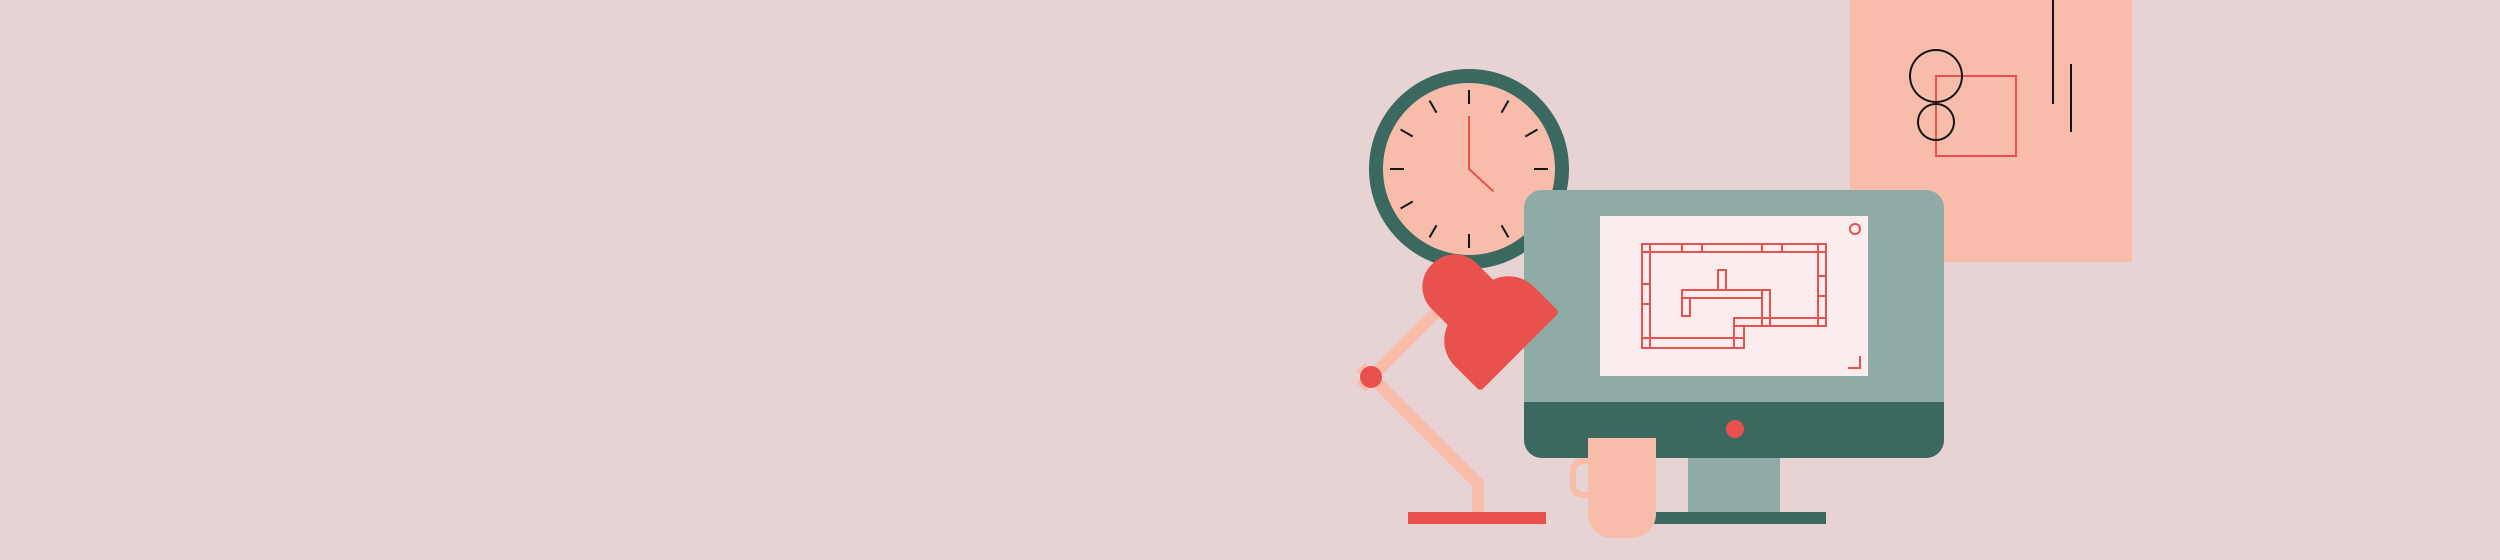 <?xml version="1.0" encoding="UTF-8"?>
<svg width="1250px" height="280px" viewBox="0 0 1250 280" version="1.1" xmlns="http://www.w3.org/2000/svg" xmlns:xlink="http://www.w3.org/1999/xlink">
    <title>Artboard Copy 43</title>
    <g id="Artboard-Copy-43" stroke="none" stroke-width="1" fill="none" fill-rule="evenodd">
        <rect fill="#E8D3D4" x="0" y="0" width="1250" height="280"></rect>
        <g id="Group-2" transform="translate(678.22, 0)">
            <circle id="Oval" stroke="#3B685F" stroke-width="7" fill="#F7BCAA" cx="56.28" cy="84.5" r="46.5"></circle>
            <rect id="Rectangle" fill="#F7BCAA" x="246.78" y="0" width="141" height="131"></rect>
            <path d="M92.78,95 L284.78,95 C289.751,95 293.78,99.029 293.78,104 L293.78,201 L293.78,201 L83.78,201 L83.78,104 C83.78,99.029 87.81,95 92.78,95 Z" id="Rectangle" fill="#8EABA5"></path>
            <path d="M92.78,201 L284.78,201 C289.751,201 293.78,205.029 293.78,210 L293.78,229 L293.78,229 L83.78,229 L83.78,210 C83.78,205.029 87.81,201 92.78,201 Z" id="Rectangle" fill="#3B685F" transform="translate(188.78, 215) scale(1, -1) translate(-188.78, -215) "></path>
            <rect id="Rectangle" fill="#8EABA5" x="165.78" y="229" width="46" height="28"></rect>
            <rect id="Rectangle" fill="#3B685F" x="142.78" y="256" width="92" height="6"></rect>
            <rect id="Rectangle" fill="#E8514C" x="25.78" y="256" width="69" height="6"></rect>
            <polygon id="Rectangle" fill="#F7BCAA" transform="translate(60.78, 248.297) rotate(-270) translate(-60.78, -248.297) " points="53.077 245.297 68.483 245.297 68.483 251.297 53.483 251.297"></polygon>
            <rect id="Rectangle" fill="#F7BCAA" transform="translate(32, 213.029) rotate(45) translate(-32, -213.029) " x="-10" y="210.029" width="84" height="6"></rect>
            <rect id="Rectangle" fill="#F7BCAA" transform="translate(22.101, 173.929) scale(-1, 1) rotate(45) translate(-22.101, -173.929) " x="-5.899" y="170.929" width="56" height="6"></rect>
            <circle id="Oval" fill="#E8514C" cx="189.28" cy="214.5" r="4.5"></circle>
            <rect id="Rectangle" fill="#FBEDEE" x="121.78" y="108" width="134" height="80"></rect>
            <rect id="Rectangle" stroke="#E8514D" x="289.78" y="38" width="40" height="40"></rect>
            <rect id="Rectangle" stroke="#E8514D" x="142.78" y="169" width="51" height="5"></rect>
            <rect id="Rectangle" stroke="#E8514D" x="188.78" y="163" width="5" height="11"></rect>
            <rect id="Rectangle" stroke="#E8514D" transform="translate(197.78, 161) scale(1, -1) translate(-197.78, -161) " x="188.78" y="159" width="18" height="4"></rect>
            <rect id="Rectangle" stroke="#E8514D" transform="translate(204.78, 154) scale(1, -1) translate(-204.78, -154) " x="202.78" y="145" width="4" height="18"></rect>
            <rect id="Rectangle" stroke="#E8514D" transform="translate(182.78, 140) scale(1, -1) translate(-182.78, -140) " x="180.78" y="135" width="4" height="10"></rect>
            <rect id="Rectangle" stroke="#E8514D" transform="translate(144.78, 147) scale(1, -1) translate(-144.78, -147) " x="142.78" y="142" width="4" height="10"></rect>
            <rect id="Rectangle" stroke="#E8514D" transform="translate(167.78, 124) scale(1, -1) rotate(-90) translate(-167.78, -124) " x="165.78" y="119" width="4" height="10"></rect>
            <polyline id="Path" stroke="#E8514D" transform="translate(248.78, 181) scale(1, -1) rotate(-90) translate(-248.78, -181) " points="251.78 178 251.78 184 245.78 184"></polyline>
            <rect id="Rectangle" stroke="#E8514D" transform="translate(207.78, 124) scale(1, -1) rotate(-90) translate(-207.78, -124) " x="205.78" y="119" width="4" height="10"></rect>
            <rect id="Rectangle" stroke="#E8514D" transform="translate(232.78, 143) scale(1, -1) rotate(-180) translate(-232.78, -143) " x="230.78" y="138" width="4" height="10"></rect>
            <rect id="Rectangle" stroke="#E8514D" transform="translate(164.78, 153.5) scale(1, -1) translate(-164.78, -153.5) " x="162.78" y="149" width="4" height="9"></rect>
            <rect id="Rectangle" stroke="#E8514D" transform="translate(182.78, 147) scale(-1, -1) translate(-182.78, -147) " x="162.78" y="145" width="40" height="4"></rect>
            <rect id="Rectangle" stroke="#E8514D" transform="translate(220.78, 161) scale(-1, -1) translate(-220.78, -161) " x="206.78" y="159" width="28" height="4"></rect>
            <rect id="Rectangle" stroke="#E8514D" transform="translate(144.78, 148) scale(-1, -1) rotate(-90) translate(-144.78, -148) " x="118.78" y="146" width="52" height="4"></rect>
            <rect id="Rectangle" stroke="#E8514D" transform="translate(232.78, 142.5) scale(-1, -1) rotate(-90) translate(-232.78, -142.5) " x="212.28" y="140.5" width="41" height="4"></rect>
            <rect id="Rectangle" stroke="#E8514D" transform="translate(188.78, 124) scale(-1, -1) rotate(-90) translate(-188.78, -124) " x="186.78" y="78" width="4" height="92"></rect>
            <circle id="Oval" stroke="#151617" cx="289.78" cy="61" r="9"></circle>
            <circle id="Oval" stroke="#E8514D" cx="249.28" cy="114.5" r="2.5"></circle>
            <circle id="Oval" stroke="#151617" cx="289.78" cy="38" r="13"></circle>
            <line x1="348.28" y1="0.5" x2="348.28" y2="51.5" id="Line-6" stroke="#151617" stroke-linecap="square"></line>
            <line x1="357.28" y1="32.5" x2="357.28" y2="65.5" id="Line-6" stroke="#151617" stroke-linecap="square"></line>
            <line x1="56.28" y1="58.5" x2="56.28" y2="84.5" id="Line-6" stroke="#E8514C" stroke-linecap="square"></line>
            <line x1="56.28" y1="45.5" x2="56.28" y2="51.5" id="Line-6" stroke="#151617" stroke-linecap="square"></line>
            <line x1="56.28" y1="117.5" x2="56.28" y2="123.5" id="Line-6" stroke="#151617" stroke-linecap="square"></line>
            <g id="Group" transform="translate(56.28, 84.5) rotate(90) translate(-56.28, -84.5) translate(55.78, 45)" stroke="#151617" stroke-linecap="square">
                <line x1="0.5" y1="0.5" x2="0.5" y2="6.5" id="Line-6"></line>
                <line x1="0.5" y1="72.5" x2="0.5" y2="78.5" id="Line-6"></line>
            </g>
            <g id="Group" transform="translate(56.28, 84.5) rotate(30) translate(-56.28, -84.5) translate(55.78, 45)" stroke="#151617" stroke-linecap="square">
                <line x1="0.5" y1="0.5" x2="0.5" y2="6.5" id="Line-6"></line>
                <line x1="0.5" y1="72.5" x2="0.5" y2="78.5" id="Line-6"></line>
            </g>
            <g id="Group" transform="translate(56.28, 84.5) rotate(60) translate(-56.28, -84.5) translate(55.78, 45)" stroke="#151617" stroke-linecap="square">
                <line x1="0.5" y1="0.5" x2="0.5" y2="6.5" id="Line-6"></line>
                <line x1="0.5" y1="72.5" x2="0.5" y2="78.5" id="Line-6"></line>
            </g>
            <g id="Group" transform="translate(56.28, 84.5) rotate(-30) translate(-56.28, -84.5) translate(55.78, 45)" stroke="#151617" stroke-linecap="square">
                <line x1="0.5" y1="0.5" x2="0.5" y2="6.5" id="Line-6"></line>
                <line x1="0.5" y1="72.5" x2="0.5" y2="78.5" id="Line-6"></line>
            </g>
            <g id="Group" transform="translate(25.103, 66.5) rotate(-60) translate(-25.103, -66.5) translate(24.603, 63)" stroke="#151617" stroke-linecap="square">
                <line x1="0.5" y1="0.5" x2="0.5" y2="6.5" id="Line-6"></line>
            </g>
            <line x1="68.28" y1="95.5" x2="56.28" y2="84.5" id="Line-6" stroke="#E8514C" stroke-linecap="square"></line>
            <path d="M115.78,219 L149.78,219 L149.78,257 C149.78,263.627 144.408,269 137.78,269 L127.78,269 C121.153,269 115.78,263.627 115.78,257 L115.78,219 L115.78,219 Z" id="Rectangle" fill="#F7BCAA"></path>
            <path d="M114.78,229 C118.094,229 120.78,231.686 120.78,235 L120.78,243 C120.78,246.314 118.094,249 114.78,249 L112.78,249 C109.466,249 106.78,246.314 106.78,243 L106.78,235 C106.78,231.686 109.466,229 112.78,229 L114.78,229 Z M115.78,232 L113.78,232 C111.571,232 109.78,233.791 109.78,236 L109.78,236 L109.78,242 C109.78,244.209 111.571,246 113.78,246 L113.78,246 L115.78,246 L115.78,232 Z" id="Combined-Shape" fill="#F7BCAA"></path>
            <circle id="Oval" fill="#E8514C" cx="7.28" cy="188.5" r="5.5"></circle>
            <path d="M60.28,123 C68.841,123 75.78,129.94 75.78,138.5 L75.781,150.024 C82.772,152.495 87.78,159.163 87.78,167 L87.78,183 C87.78,184.105 86.885,185 85.78,185 L33.78,185 C32.676,185 31.78,184.105 31.78,183 L31.78,167 C31.78,159.162 36.789,152.495 43.781,150.024 L43.78,138.5 C43.78,129.94 50.72,123 59.28,123 L60.28,123 Z" id="Combined-Shape" fill="#E8514C" transform="translate(59.78, 154) rotate(-45) translate(-59.78, -154) "></path>
        </g>
    </g>
</svg>